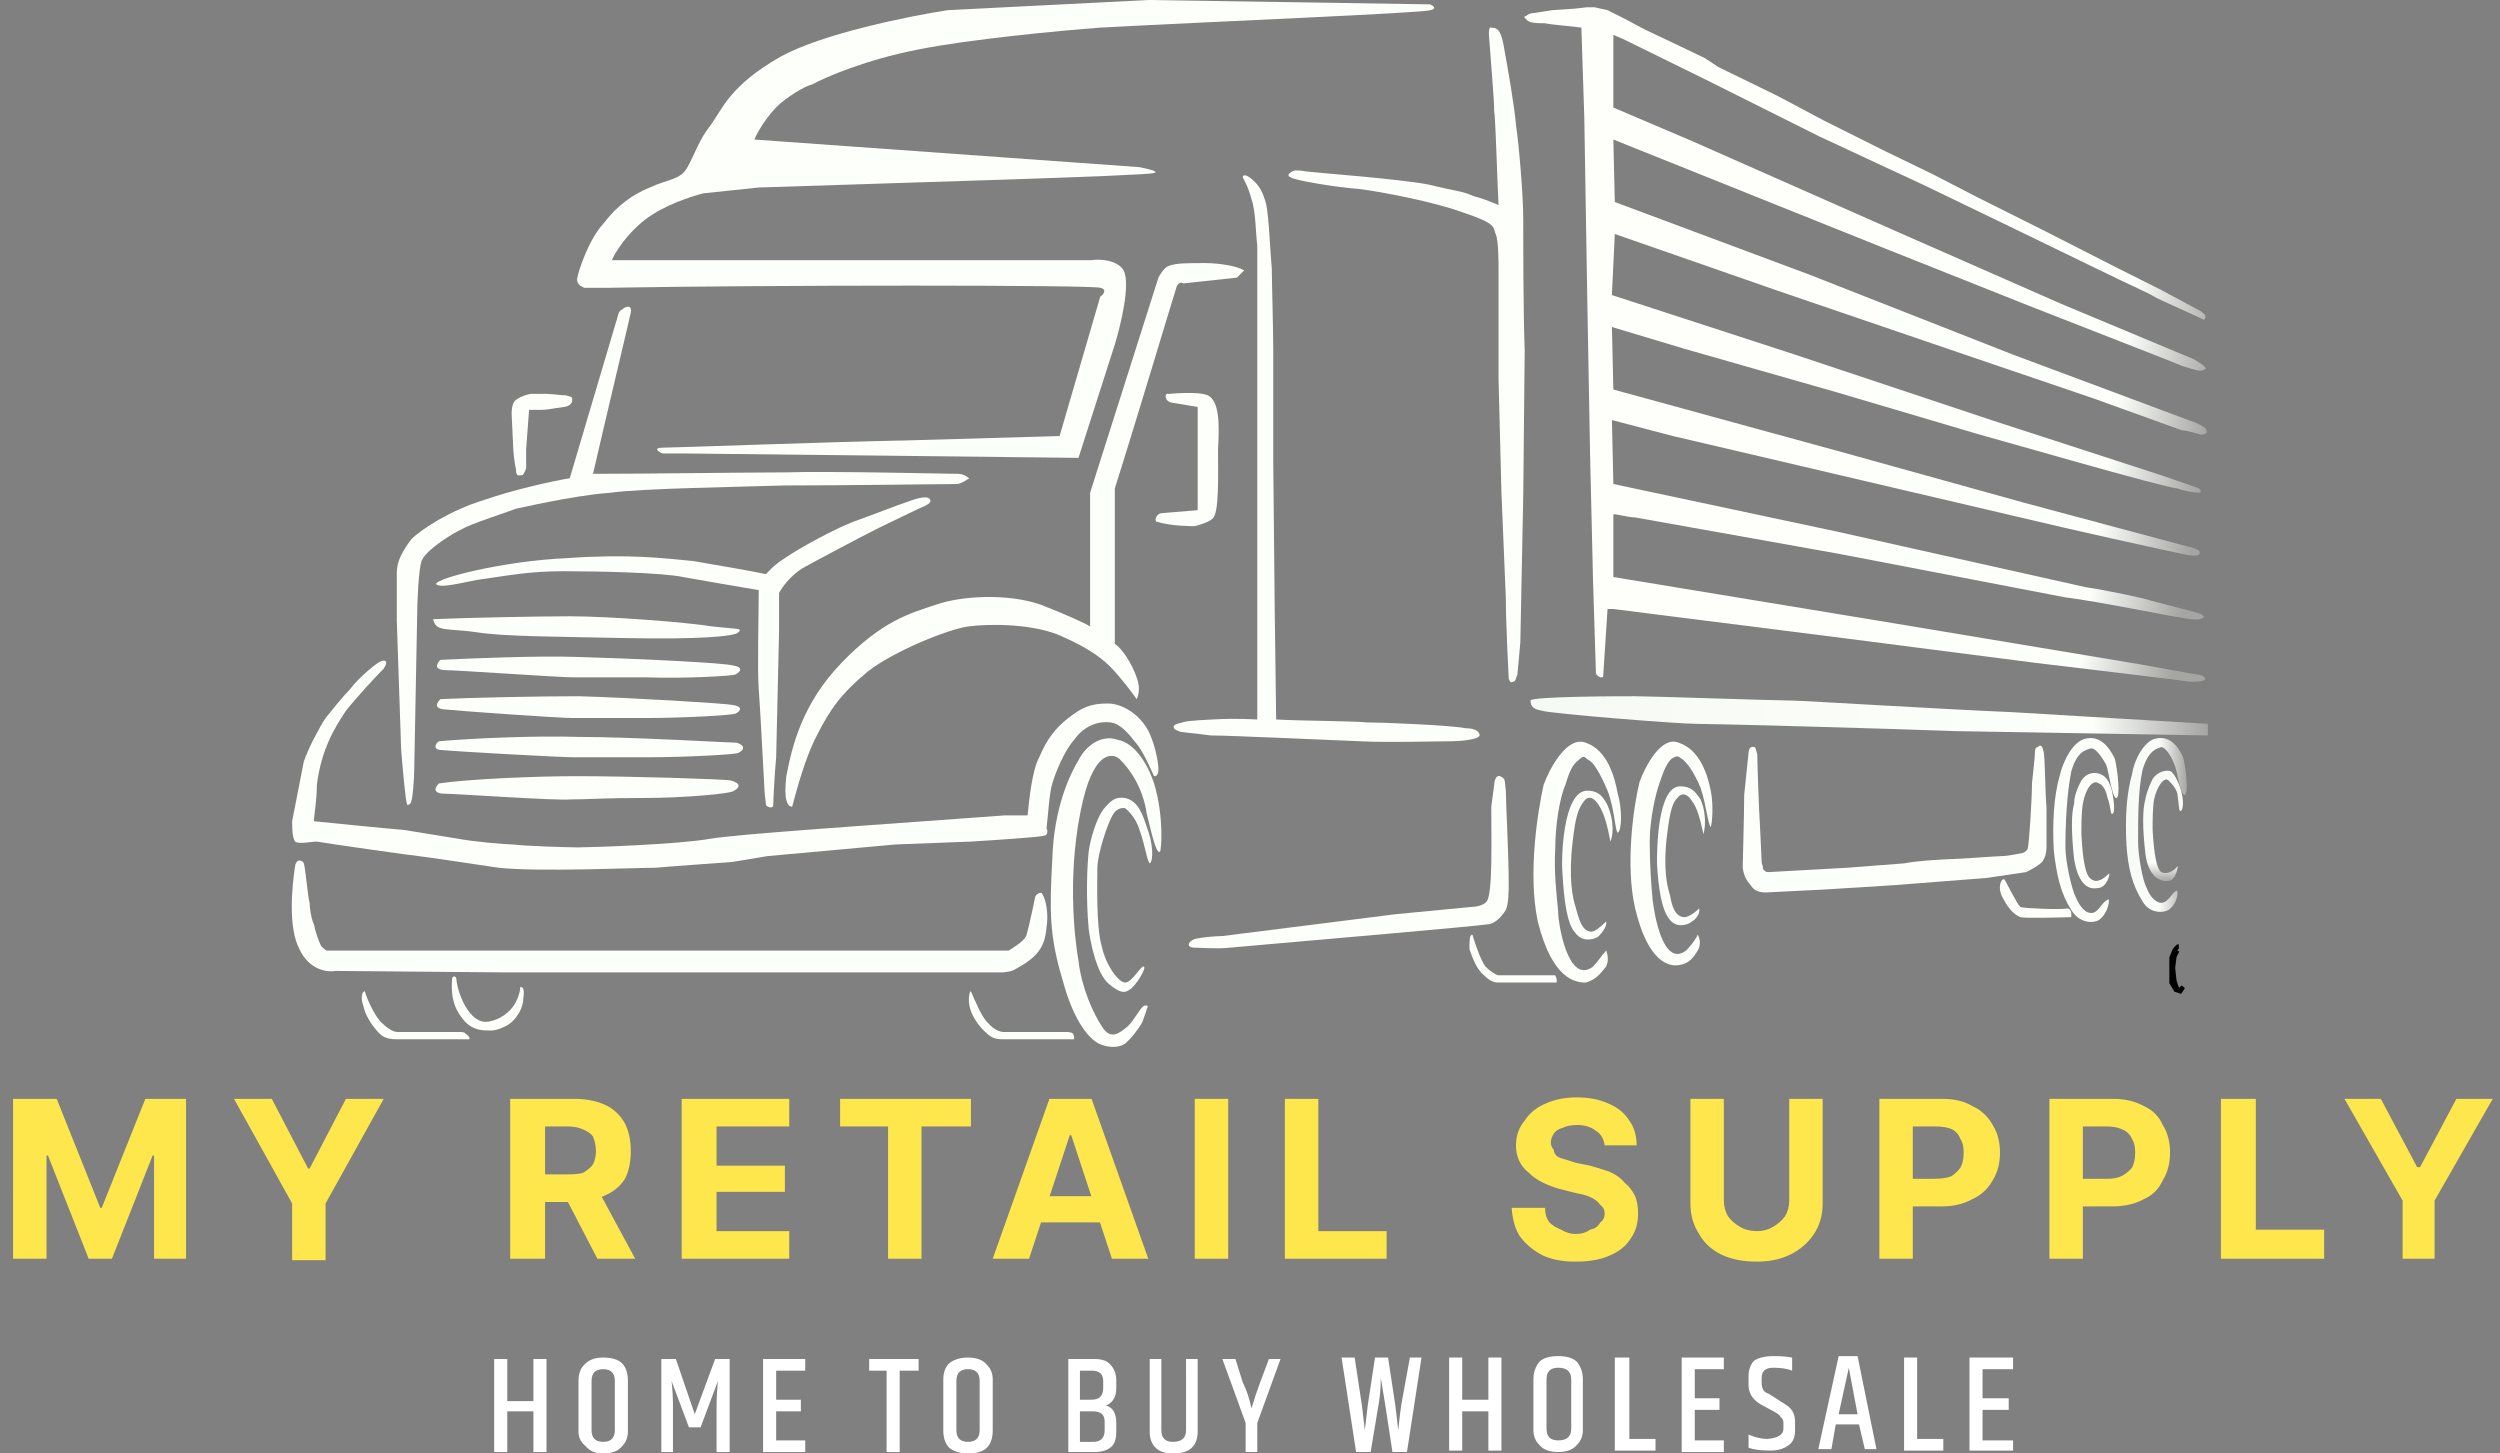 <?xml version="1.0" encoding="UTF-8"?>
<svg xmlns="http://www.w3.org/2000/svg" version="1.2" viewBox="0 0 172 100" width="172" height="100">
  <rect x="0" y="0" width="172" height="100" fill="#808080" stroke="none"/>
  <defs>
    <linearGradient id="P" gradientUnits="userSpaceOnUse"></linearGradient>
    <linearGradient id="g1" x2="1" href="#P" gradientTransform="matrix(4.156,0,0,11.877,146.311,56.741)">
      <stop stop-color="#f8faf6" stop-opacity="1"></stop>
      <stop offset=".53" stop-color="#fcfef9" stop-opacity="1"></stop>
      <stop offset="1" stop-color="#fdfffa" stop-opacity=".3"></stop>
    </linearGradient>
    <linearGradient id="g2" x2="1" href="#P" gradientTransform="matrix(0,7.574,-2.738,0,148.838,53.064)">
      <stop stop-color="#f8faf6" stop-opacity="1"></stop>
      <stop offset=".83" stop-color="#fcfef9" stop-opacity="1"></stop>
      <stop offset="1" stop-color="#fdfffa" stop-opacity=".3"></stop>
    </linearGradient>
    <linearGradient id="g3" x2="1" href="#P" gradientTransform="matrix(-40.275,-5.77,4.978,-34.748,151.865,33.265)">
      <stop offset=".01" stop-color="#fdfffa" stop-opacity=".3"></stop>
      <stop offset=".17" stop-color="#fdfffa" stop-opacity="1"></stop>
      <stop offset="1" stop-color="#fefefa" stop-opacity="1"></stop>
    </linearGradient>
    <linearGradient id="g4" x2="1" href="#P" gradientTransform="matrix(-46.646,0,0,-2.713,151.935,49.244)">
      <stop stop-color="#fdfffa" stop-opacity=".3"></stop>
      <stop offset=".17" stop-color="#fdfffa" stop-opacity="1"></stop>
      <stop offset="1" stop-color="#f7f9f5" stop-opacity="1"></stop>
    </linearGradient>
  </defs>
  <style>.a{fill:none;stroke:#000;stroke-width:.3}.b{fill:#fdfffa}.c{fill:url(#g1)}.d{fill:url(#g2)}.e{fill:url(#g3)}.f{fill:url(#g4)}.g{fill:#fee64d}.h{fill:#fff}</style>
  <path fill-rule="evenodd" class="a" d="m149.8 65.4l-0.2 0.4-0.1 0.8 0.1 0.9 0.2 0.6h0.2l0.2-0.2-0.2 0.3-0.3-0.1-0.3-0.5v-1-0.7l0.2-0.5c0 0 0.2-0.3 0.3-0.3"></path>
  <path class="b" d="m39.3 27.3c-0.1 0-0.3-0.1-0.4-0.1-0.3 0-0.9-0.1-1.3-0.1-0.5 0-0.9 0-1.1 0-0.5 0.1-0.9 0.3-1.1 0.5-0.2 0.3-0.2 0.7-0.2 0.9l0.1 2.1c0 0.4 0.1 1.3 0.2 1.7 0 0.5 0.2 0.4 0.3 0.4h0.1c0.1 0 0.2-0.2 0.3-0.5 0-0.3 0-0.8 0-1.3l0.2-2.7c0.1 0 0.4 0 0.8 0 0.5 0 0.8-0.1 1.6-0.2 0.7-0.1 0.6-0.6 0.5-0.7z"></path>
  <path class="b" d="m102.6 1.9c-0.3-0.1-0.1 1-0.1 1.3 0.1 1.4 0.3 3.7 0.3 4.4 0.1 0.7 0.2 4.6 0.3 6.5-0.3-0.1-0.9-0.4-1.7-0.6-0.9-0.4-1.1-0.3-3.1-0.8-2.1-0.4-7.6-0.8-8.4-0.9-0.5-0.1-0.9-0.1-1 0-0.2 0.1-0.4 0.3-0.1 0.4 0.2 0.2 3.2 0.7 4.7 0.8 1.6 0.2 5.2 0.9 7.1 1.6 2.4 0.8 2.1 1 2.3 1.5 0.2 0.4 0.2 1.9 0.2 2.5v7.5l0.2 7.8 0.3 7.2c0 1.8 0.2 5.5 0.2 5.6 0.1 0.2 0.1 0.3 0.3 0.2 0.2 0 0.2-0.3 0.3-0.5l0.2-2.2 0.2-10.1 0.1-10c-0.1-2.5-0.1-7.6-0.1-9 0-1.7-0.3-5.2-0.5-6.5-0.1-1.3-0.6-4.1-0.8-5.2-0.2-1.2-0.4-1.5-0.9-1.5z"></path>
  <path class="b" d="m20.9 59.4c0-0.1-0.2-0.2-0.3-0.2-0.2 0-0.3 0.3-0.3 0.4-0.2 1.3-0.5 4.2 0.3 5.7 0.7 1.5 2 1.6 2.5 1.5l11.4 0.1h10.7 9.9 6.9c2.1 0 6.4 0 7 0 0.7-0.1 0.5 0 1.5-0.6 0.9-0.6 1.4-1.2 1.5-2.5 0.2-1.3-0.2-2.2-0.3-2.3 0-0.1-0.2-0.1-0.3 0-0.2 0.1-0.2 0.3-0.3 0.8-0.1 0.5-0.4 1.8-0.5 2.1-0.2 0.4-0.9 0.8-1.2 1h-14.6-19.3-10.5-2.5q-0.1 0-0.4-0.3c-0.2-0.4-0.4-1-0.5-1.5-0.2-0.4-0.3-1.2-0.3-1.5-0.1-0.2-0.3-2.5-0.4-2.7z"></path>
  <path class="b" d="m144.9 52.6c0.2 0.5 0.4 2.3 0.7 2.3 0.3 0 0.1-1.9-0.1-2.7-0.2-0.4-0.8-1.6-1.9-1.4-1 0.1-1.7 1.7-1.9 2.6-0.4 1.4-0.5 3.2-0.4 5.1 0.2 1.8 0.5 3 1.2 4.1 0.6 1 1.6 0.9 1.9 0.7 0.7-0.5 0.8-1.6 0.6-1.4-0.4 0.2-0.6 0.8-1 0.9-0.5 0.1-0.9-0.4-1.2-1.1-0.3-0.6-0.7-2.5-0.7-3.4 0-1.7 0.1-3.7 0.4-5.2 0.4-1.5 1.1-1.5 1.3-1.6 0.3-0.1 0.7 0.4 1.1 1.1z"></path>
  <path class="c" d="m149.6 52.6c0.2 0.4 0.4 2.1 0.7 2.1 0.3-0.1 0.1-1.8-0.1-2.6-0.2-0.4-0.7-1.5-1.8-1.3-0.9 0.1-1.6 1.6-1.7 2.4-0.4 1.4-0.5 3.1-0.4 4.9 0.1 1.6 0.4 2.8 1.1 3.9 0.5 0.9 1.5 0.8 1.8 0.6 0.7-0.5 0.7-1.5 0.5-1.3-0.3 0.2-0.5 0.7-0.9 0.8-0.4 0.1-0.9-0.4-1.1-1-0.3-0.5-0.6-2.3-0.6-3.2 0-1.6 0-3.5 0.3-4.9 0.4-1.4 1-1.5 1.3-1.6 0.2 0 0.6 0.4 0.9 1.2z"></path>
  <path class="b" d="m143.9 60.5c-0.4-0.2-0.6-1.2-0.7-3.1 0-0.7 0-1.5 0.1-2.1 0.2-1.1 0.7-1.7 1.1-1.4 0.3 0.1 0.5 0.5 0.6 1 0.2 0.5 0.2 1.1 0.3 1.1 0.2 0 0.2-0.6 0-1.6-0.1-0.4-0.3-0.9-0.7-1.1-0.4-0.2-1-0.2-1.4 0.4-0.1 0.2-0.5 0.9-0.5 1.6-0.2 0.6-0.2 2 0 3.8 0.3 1.9 1.1 2.1 1.6 2 0.7 0 0.9-1.1 0.8-1-0.3 0.3-0.8 0.7-1.2 0.4z"></path>
  <path class="d" d="m148.7 60c-0.3-0.2-0.5-1.1-0.6-2.9 0-0.7 0-1.5 0.1-2.1 0.2-0.9 0.7-1.6 1-1.3 0.2 0.2 0.5 0.5 0.6 0.9 0.1 0.6 0.1 1.2 0.2 1.2 0.2 0 0.3-0.7 0-1.6-0.1-0.3-0.3-0.8-0.6-1.1-0.3-0.2-1 0-1.3 0.5-0.1 0.2-0.4 0.8-0.5 1.4-0.2 0.7-0.2 2 0 3.7 0.2 1.7 1.1 2 1.6 1.9 0.5 0 0.7-1.1 0.6-1-0.2 0.3-0.7 0.6-1.1 0.4z"></path>
  <path class="b" d="m139 62.4c-0.3-0.3-1-1.8-1.1-1.9-0.1-0.1-0.5 0.3-0.2 1.1 0.4 0.8 0.8 1.3 1.3 1.5 0.4 0.1 3.5 0 3.5 0 0 0 0.1-0.6-0.3-0.6-0.3 0.1-3 0-3.2-0.1z"></path>
  <path class="b" d="m120.9 51.9c-0.1-0.3-0.1-0.5-0.2-0.5-0.3-0.1-0.4 0.2-0.4 0.4l-0.3 2.9c0 1.4-0.1 4.4-0.1 5 0.1 0.7 0.3 0.9 0.7 1.4 0.3 0.3 0.7 0.3 0.9 0.3l4-0.2 4.8-0.3 6.4-0.5 2.7-0.4c0.2-0.1 0.8-0.4 1.1-0.7 0.3-0.4 0.3-0.9 0.3-1.1v-2.6c-0.1-1.2-0.1-3.5-0.2-3.9-0.1-0.4-0.2-0.5-0.4-0.3-0.2 0-0.2 0.3-0.2 0.4 0 0.3-0.1 1.1-0.2 2.1 0 1-0.2 4.3-0.3 4.5 0 0.1-0.3 0.3-0.4 0.3-0.1 0-0.9 0.2-1.4 0.2-0.3 0-2.9 0.2-3.3 0.2-0.3 0-2.4 0.1-3.4 0.3l-3.9 0.3c-1.8 0.1-5.3 0.3-5.4 0.3-0.2 0-0.2 0-0.4-0.2 0-0.2-0.1-0.4-0.1-0.5l-0.1-2.2c-0.1-1.5-0.2-4.8-0.2-5.2z"></path>
  <path class="b" d="m86.1 12.3c-0.5-0.4-0.6-0.2-0.6-0.1 0.1 0.2 0.4 0.7 0.6 1.5 0.3 0.8 0.3 2.5 0.4 3.2v16.6 16c-0.3 0-1.2-0.1-3.1 0-1.8 0.1-1.7 0.1-2.4 0.3-0.4 0.1-0.3 0.4 0.1 0.5 0.1 0.1 0.8 0.1 2.2 0.3 1.3 0 7.8 0.3 10.3 0.4 2 0.1 5 0 6.2 0 0.6 0 1.9-0.1 2-0.4 0-0.2-0.2-0.5-1-0.5-0.9-0.2-5.7-0.4-6.8-0.4-0.9-0.1-4.5-0.1-6.2-0.2l-0.1-7.6-0.1-10.1v-7.6c0-1.6-0.1-4.9-0.1-5.7-0.1-1-0.2-3.7-0.4-4.5-0.2-0.7-0.4-1.2-1-1.7z"></path>
  <path class="b" d="m102.8 54l-0.2 1.5c0 2.3 0.1 5.9-0.3 6.5-0.2 0.3-0.8 0.4-1.1 0.4l-5.2 0.5-11.9 1.5c-0.5 0-1.5 0.1-1.9 0.2-0.5 0.2-0.6 0.6 0 0.6 0.2 0 1.7 0.1 2.4 0 5.7-0.5 17.2-1.5 17.7-1.6 0.5 0 1-0.5 1.3-1 0.2-0.4 0.2-1.4 0.2-1.9 0-1.8-0.2-5.6-0.2-6.3-0.1-0.8 0-0.8-0.4-1-0.3-0.1-0.4 0.4-0.4 0.6z"></path>
  <path class="b" d="m82.4 28l-1.8-0.3c-0.5-0.1-0.5-0.7-0.2-0.6 0.1 0 2-0.2 2.7 0.1 0.8 0.4 0.8 2 0.7 3.7 0 1.7 0.1 4.5-0.4 4.8-0.2 0.2-0.8 0.4-1.2 0.5-0.3 0-1.6 0-2.6-0.3-0.2 0-0.1-0.6 0.4-0.6l2.4-0.2z"></path>
  <path class="b" d="m98.4 0.7c0.5-0.1 0.2-0.3 0-0.4l-19.4-0.3-13.8 0.7c-2.6 0.4-8.6 1.6-11.5 3.2-3.5 2-4 3.6-4.8 4.7-0.8 1-1.1 2-1.6 2.9-0.5 0.9-1.3 0.8-2.6 1.4-1.2 0.5-2.2 1.2-3.2 2.5-1 1.1-1.7 3.2-1.8 3.8 0 0.4 0.3 0.5 0.5 0.6h1.6c11.1-0.2 33.4-0.2 33.9 0 0.5 0.1 0.2 0.5 0 0.6l-2.8 9.6-10.5 0.3c-5.3 0.1-16.1 0.5-16.8 0.5-0.7 0-0.3 0.3 0 0.4h1.7l26.9 0.3 2.5-7.8c0.4-1.3 1.1-4.2 0.6-5.1-0.4-0.7-1.6-0.8-2.2-0.7h-33c0.2-0.5 1-1.8 2.3-2.8 1.3-1 3.2-1.6 4-1.8l3.8-0.4c8.9-0.3 26.8-0.8 27.2-1 0.4-0.1-0.5-0.3-1-0.4l-26.5-1.9c0.2-0.5 0.9-1.7 1.8-2.5 1-0.8 1.8-1.2 2.2-1.3 0.9-0.5 3.7-1.7 7.3-2.4 3.5-0.7 9.8-1.3 12.5-1.5 7.3-0.4 22.2-1 22.7-1.2z"></path>
  <path class="b" d="m42.8 21.3c-0.3 0.1-0.3 0.6-0.4 0.8l-3.2 10.8c-1.2 0.2-3.9 0.8-5.9 1.5-2.3 0.7-4.3 2-5 2.7-0.6 0.8-1 1.5-1 2.3v3.3l0.3 8.9c0.1 1.2 0.3 3.5 0.4 3.7 0 0.2 0.3 0 0.3-0.2 0.1-0.2 0.2-1.6 0.2-2.2l0.2-10.5c0-1 0.1-3.2 0.3-3.8 0.3-0.8 2.3-2 2.8-2.2 0.4-0.3 3.5-1.3 3.7-1.4 0.1 0 3.8-0.9 6.5-1.1 2.1-0.3 8.8-0.4 12-0.5 3.8 0 11.5-0.1 11.9-0.1 0.4-0.1 0.6-0.3 0.8-0.4-0.1 0-0.3-0.3-0.8-0.3-0.5 0-8.9-0.2-11.9-0.1-2.5 0-9.9 0.1-13.2 0.1 0.8-3.5 2.5-10.6 2.6-11.1 0.1-0.6-0.4-0.4-0.6-0.2z"></path>
  <path class="b" d="m32.8 39.9c-1.9 0.4-2.5 0.5-2.8 0.3-0.1-0.4 4.6-1.6 9-1.8 4.3-0.3 6.6 0 8.7 0.2 1.7 0.3 4.1 0.7 5 0.9 0.1-0.1 0.5-0.6 1.3-1.1 1-0.7 3.4-2 4.7-2.5 1.4-0.5 2.9-1.1 3.8-1.4 0.8-0.3 1.4-0.4 1.5-0.1 0.1 0.2-0.3 0.4-0.8 0.6-0.4 0.2-1.9 0.9-2.7 1.3-1.4 0.7-4.4 2.3-5.3 2.8-0.8 0.5-1.4 1.3-1.6 1.7v2.6l-0.2 8.7c-0.1 1-0.2 3-0.2 3.3 0 0.2-0.3 0.2-0.5 0 0-0.2-0.1-0.7-0.1-1-0.1-1.8-0.3-5.7-0.4-7-0.1-1.4 0-5 0-6.8-1.2-0.2-4.1-0.7-5.2-0.9-1.4-0.3-5.7-0.4-8.2-0.4-2.5 0-3.8 0.3-6 0.6z"></path>
  <path class="b" d="m39.2 42.4c-2.1 0-7.2 0.1-9.4 0.2 0.2 0.9 0.9 0.6 3 0.9 1.8 0.3 5.7 0.3 10.3 0.4 4.7 0.1 7.5-0.1 7.7-0.4 0.3-0.3 0-0.2-1.8-0.4-1.8-0.3-7.2-0.7-9.8-0.7z"></path>
  <path class="b" d="m39.8 45.2c-2.8-0.1-7.5 0.1-9.5 0.2-0.2 0.2-0.5 0.6 0.2 0.7 0.9 0 7.9 0.5 8.9 0.5 1.1 0 2.2 0 5 0 2.8 0.1 6.1-0.1 6.2-0.2 0.4-0.2 0.5-0.5-0.1-0.6-0.5-0.2-7.1-0.5-10.7-0.6z"></path>
  <path class="b" d="m39.8 47.9c-2.8 0-7.5 0.1-9.5 0.2-0.2 0.2-0.5 0.6 0.2 0.7 0.9 0.1 7.9 0.6 8.9 0.6 1.1 0 2.2 0 5 0 2.7 0 6-0.2 6.2-0.3 0.4-0.2 0.5-0.5-0.2-0.6-0.4-0.1-7-0.5-10.6-0.6z"></path>
  <path class="b" d="m39.8 50.7c-2.8-0.1-7.5 0.1-9.6 0.3-0.2 0.1-0.5 0.6 0.2 0.6 0.9 0.1 8.1 0.5 9.1 0.5 1 0 2.2 0 5 0 2.8 0 6.2-0.2 6.3-0.3 0.4-0.2 0.5-0.5-0.1-0.7-0.5 0-7.2-0.4-10.9-0.4z"></path>
  <path class="b" d="m39.7 53.4c-2.9 0-7.5 0.2-9.5 0.5-0.2 0.2-0.5 0.6 0.2 0.7 0.9 0 7.9 0.5 8.9 0.4 1.1 0 2.2-0.1 5-0.1 2.8 0 6.1-0.3 6.2-0.5 0.4-0.2 0.5-0.5-0.2-0.7-0.4-0.1-7.1-0.3-10.6-0.3z"></path>
  <path class="b" d="m85.1 19.1l0.5-0.5c-0.5-0.3-1.7-0.5-2.7-0.5-1.3 0-2 0-2.5 0.2-0.3 0.1-0.6 0.6-0.7 0.8l-4.7 14.8v9.2c-0.3-0.2-1.6-0.8-3.4-1.5-2.3-0.8-5.5-0.6-7.2 0-1.8 0.6-3.7 1.1-6.5 4-2.7 2.8-3.4 5.7-3.8 7.8-0.2 1.7 0.1 2.1 0.4 2.1 0.3-1.1 0.9-3.4 1.7-4.9 0.9-1.8 1.7-2.9 3.5-4.4 1.8-1.4 5.5-2.9 6.9-3.1 1.5-0.2 4.6-0.2 6.5 0.7 1.8 0.8 2.8 1.5 3.6 2.4 0.7 0.8 1.3 1.6 1.5 1.9 0.1-0.2 0.3-0.7 0-1.5-0.3-0.9-1-2-1.5-2.3v-10.7c1.4-4.4 4-13.1 4.2-13.7 0.1-0.5 0.4-0.5 0.5-0.4z"></path>
  <path class="b" d="m23.8 48.9c0.8-1 2.1-2.4 2.6-2.9 0.4-0.6 0-0.6-0.2-0.5-0.3 0.1-1.6 1.2-2.1 1.9-0.5 0.5-1.3 1.5-1.7 2-0.4 0.6-1.2 2.1-1.5 3-0.2 1-0.6 3.1-0.8 4.1 0 0.4 0 1.1 0.2 1.4 0.3 0.2 1.1 0 1.5 0 0.5 0.1 6.8 1 7 1 0.1 0 3.5 0.5 5.5 0.8 2.7 0.3 9.5 0 10.8 0 1.1-0.1 4-0.3 5.3-0.4l2.4-0.4 8.8-0.8 5.2-0.2c1.6-0.1 4.7-0.3 5-0.4 0.3 0 0.3-0.4 0.2-0.5 0.1-0.8 0.2-2.5 0.4-3.1 0.2-0.7 0.8-2.2 1.5-3 0.7-1 1.7-1.3 2.5-1.2 0.7 0.1 1.2 0.7 1.9 1.6 0.5 0.7 0.9 1.7 1.1 2.1 0.1 0 0.3 0 0.3-0.5 0-0.5-0.3-2-0.8-2.8-0.6-1-1.7-1.7-2.7-1.7-1.2 0-1.8 0.3-2.7 1-0.9 0.7-1.5 1.5-2 2.7-0.5 0.9-0.7 3-0.8 4h-1.6l-5.5 0.4c-4.1 0.3-12.9 0.9-14.7 1.2-2.2 0.4-8.3 0.6-9.1 0.6-0.8 0-3.8-0.1-4.5-0.2-0.5 0-2.8-0.2-3.8-0.4 0 0-2.5-0.4-3.7-0.6-1.3-0.1-6.2-0.6-6.2-0.6 0-0.4 0.2-1.4 0.2-2.5 0.3-2.4 1.2-3.9 2-5.1z"></path>
  <path class="b" d="m110.6 54.4c0.5 1.3 0.5 2.7 0.7 2.9 0.3-0.2 0.3-1.7 0-2.7-0.2-1.1-0.7-3-2.2-3.5-1.3-0.5-2.5 1.8-2.9 2.9-0.4 1.8-1.1 6.1-0.4 9.4 1 4 2.6 4.2 3.3 4.2 0.7-0.2 1-0.6 1.4-1.1 0.2-0.4 0.1-0.9 0-1.1-0.2 0.2-0.6 0.8-0.9 1.1-1.7 1.3-2.4-2.9-2.4-3.8-0.1-1.1-0.3-2.7-0.2-4.3 0-1.6 0.3-3.5 0.7-4.4 0.3-1 0.5-1.4 0.9-1.7 0.4-0.4 0.4-0.2 0.7 0 0.3 0.1 0.8 0.9 1.3 2.1z"></path>
  <path class="b" d="m110 55.4c0.4 0.6 0.6 1.5 0.8 2.5 0.3-0.8 0.1-1.8-0.2-2.5-0.4-0.8-0.8-1-1.4-1-1.7 0-1.8 4.8-1.7 5.7 0.1 1.8 0.3 3.5 0.9 4.1 0.5 0.7 1.4 0.4 1.6 0.2 0.2-0.2 0.6-0.7 0.5-1-0.4 0.4-0.8 0.7-1 0.7-0.7 0-0.9-1-1.1-1.7-0.2-0.6-0.5-2-0.2-4.5 0.2-1.8 0.4-2.3 0.8-2.8 0.3-0.4 0.7-0.2 1 0.3z"></path>
  <path class="b" d="m117 54.2c0.4 1.2 0.5 2.5 0.7 2.7 0.1-0.3 0.2-1.5 0-2.5-0.2-1-0.7-2.8-2.2-3.3-1.2-0.5-2.3 1.6-2.7 2.7-0.4 1.6-1 5.7-0.3 8.7 0.9 3.8 2.4 4 3 3.9 0.7-0.1 1-0.5 1.3-1 0.2-0.3 0.2-0.8 0-1.1-0.1 0.3-0.5 0.8-0.8 1.1-1.6 1.2-2.2-2.6-2.3-3.5-0.1-1-0.2-2.5-0.2-4 0-1.5 0.4-3.3 0.7-4.1 0.3-0.9 0.5-1.3 0.8-1.6 0.5-0.3 0.5-0.1 0.7 0 0.3 0.2 0.8 0.8 1.3 2z"></path>
  <path class="b" d="m116.4 55.1c0.4 0.5 0.6 1.4 0.8 2.3 0.2-0.8 0.1-1.7-0.2-2.4-0.4-0.6-0.7-0.9-1.4-0.9-1.6 0-1.6 4.5-1.6 5.3 0.1 1.7 0.3 3.2 0.9 3.9 0.5 0.6 1.3 0.3 1.5 0.1 0.2-0.1 0.6-0.5 0.5-0.9-0.4 0.4-0.8 0.6-1 0.6-0.7 0-0.9-0.9-1-1.5-0.2-0.6-0.5-1.9-0.2-4.2 0.2-1.7 0.4-2.2 0.7-2.5 0.3-0.4 0.7-0.3 1 0.2z"></path>
  <path class="b" d="m77.4 67.6c0.5 0 1.1-1.2 1.3-1.1 0.2 0.1-0.6 1.4-1 1.6-0.4 0.3-0.8 0.1-1.4-0.4-0.5-0.4-1.1-1.6-1.4-3.8-0.2-2.2-0.1-4.4 0-5.3 0.1-0.8 0.5-2.2 1-2.9 0.5-0.6 0.8-0.9 1.5-0.8 0.9 0.2 1.2 1.1 1.5 2 0.4 1 0.5 2.3 0.2 2.5-0.2-0.2-0.3-1.2-0.7-2.3-0.3-1-1-1.5-1-1.5 0 0-0.5-0.1-0.8 0.4-0.4 0.6-1.1 2.8-1.1 3.7 0 0.8-0.1 4.1 0.3 5.4 0.3 1.4 1.2 2.5 1.6 2.5z"></path>
  <path class="b" d="m79.4 53.9c0.7 2.3 0.5 4.7 0.4 4.7-0.2 0.1-0.4-0.5-0.9-2.6-0.3-2-1.3-3.2-1.8-3.7-0.3-0.4-1.7-1-2.6 2.8-1.1 4.7-0.6 9.3-0.3 11 0.2 1.8 1 3.6 1.6 4.5 0.6 1 1.2 0.5 1.8 0 0.5-0.5 0.8-1.2 1.1-1.4 0.3-0.1 0.3 0.1 0.2 0.2 0 0.1-0.2 0.6-0.3 0.9-0.2 0.4-0.8 1.2-1.2 1.5-0.4 0.3-1.2 0.3-1.8 0-0.6-0.3-1.7-1.4-2.5-4.4-0.9-3-0.9-4.7-0.7-8.3 0.1-3.5 1.2-5.8 1.8-6.8 0.5-1 1.6-1.8 2.7-1.4 1.1 0.2 2 1.5 2.5 3z"></path>
  <path class="b" d="m102.2 66.5c-0.3-0.4-0.7-1.5-0.9-2.2-0.2 0-0.2 0.4-0.2 1 0.2 0.6 0.5 1.4 1 1.8 0.4 0.4 0.7 0.5 1 0.5h4v-0.2c0 0 0-0.1-0.1-0.3-0.2 0-0.4 0-0.4 0h-3.5c-0.1 0-0.5-0.2-0.9-0.6z"></path>
  <path class="b" d="m68 70.4c-0.4-0.3-0.9-1.5-1.2-2.2-0.1 0-0.2 0.5-0.1 1 0.1 0.6 0.6 1.4 1.2 1.9 0.4 0.4 0.8 0.4 1.1 0.4h4.9v-0.1c0 0 0-0.2-0.1-0.3-0.1-0.1-0.4-0.1-0.5-0.1h-4.3c-0.1 0-0.6-0.1-1-0.6z"></path>
  <path class="b" d="m26.3 70.4c-0.4-0.3-1-1.5-1.2-2.2-0.2 0-0.3 0.5-0.1 1 0.1 0.6 0.6 1.4 1.1 1.9 0.4 0.4 0.9 0.4 1.2 0.4h5v-0.1c0 0-0.1-0.2-0.3-0.3 0-0.1-0.3-0.1-0.5-0.1h-4.2c-0.1 0-0.5-0.1-1-0.6z"></path>
  <path class="b" d="m35.4 69.1c-0.3 0.5-1 1.1-1.9 1.2-1.2 0.1-2-1.9-2.1-2.9 0-0.3-0.3-0.3-0.3 0-0.1 1.5 0.3 2.2 0.9 2.9 0.6 0.6 1.2 0.6 1.8 0.6 0.5 0 1.2-0.4 1.3-0.5 0.4-0.3 0.9-1 0.9-1.7 0.1-0.6 0-0.8-0.2-0.8 0 0.2-0.1 0.7-0.4 1.2z"></path>
  <path class="e" d="m105 1.1c-0.2 0-0.1 0.2 0 0.2 0.1 0.3 0.8 0.3 1.3 0.3 0.4 0.1 1.8 0.2 2.5 0.3l0.2 6.2 0.2 12.2 0.2 11.1 0.2 8.5 0.2 6.4c0 0.1 0.1 0.2 0.3 0.3 0.2 0 0.2 0 0.2-0.1l0.3-4.6h0.4l15.8 2 13.2 1.7c3.3 0.4 10.1 1.2 10.6 1.3 0.6 0 1.1 0 1.1-0.2 0-0.2-0.4-0.3-0.6-0.3l-3.9-0.7-18-3-18.2-3v-4.3c0-0.1 1 0.2 1.5 0.2l14 2.5 15.6 3c2.4 0.3 7.2 1.3 8 1.4 1.1 0.2 1.3 0.1 1.5 0 0.1-0.1-0.2-0.3-0.3-0.3-1-0.3-3.1-0.8-3.4-0.9-0.2-0.1-3-0.7-4.4-0.9l-17-3.8-15.5-3.3-0.1-4.4 4.2 1.1 23.9 5.6c3.3 0.8 10.1 2.3 11.1 2.5 1.3 0.3 1.3 0 1.2-0.2-0.1-0.1-0.6-0.3-0.8-0.3l-11.2-3-12.6-3.5-15.7-4.3-0.1-4.3 5 1.5 10.5 3 9.8 2.9 7.8 2.2c1.8 0.5 5.4 1.5 5.8 1.5 0.5 0.2 1.3 0.3 1.5 0.3 0.2 0 0.1-0.2 0-0.3l-2.6-0.9-11.7-3.8-13.5-4.5-12.6-4.1 0.2-4.2 11.2 3.9 12.3 4.2 9.4 3.2 6.1 2.2c0.4 0 1.2 0.3 1.4 0.3 0.3 0 0.4-0.2 0.3-0.3 0-0.2-0.5-0.4-0.7-0.5l-12.6-4.7-14-5.5-13.4-5-0.1-4.3 18.7 7.5 9.8 3.9c3.3 1.3 10 3.9 10.7 4.2 1 0.3 1.2 0.4 1.5 0.2 0.3 0-0.4-0.5-0.8-0.7l-9.1-3.8-11.6-5.1-13.8-6.1-5.4-2.3v-5l0.7 0.3 5.7 2.8 7.8 3.9 7.3 3.4 5.8 2.8 6.6 3.2c1 0.5 3 1.4 3.3 1.6 0.3 0.2 3.3 1.5 3.4 1.6 0.1 0 0.2-0.2 0.1-0.3 0-0.1-0.2-0.2-0.3-0.3l-2.8-1.5-3-1.5-4.9-2.5-2-1-2.6-1.3-3.1-1.6-3.3-1.6-4.2-2.1-3.2-1.7-4.1-2-0.9-0.6-2.3-1.1-1.9-0.9-1.3-0.7-1.2-0.6-0.9-0.2h-0.5l-0.9 0.1-1.5 0.1-1.3 0.2c-0.2 0-0.4 0.1-0.5 0.2z"></path>
  <path class="f" d="m112.5 47.9c-0.7 0-7.2 0-7.2 0.3 0 0.4 0.2 0.6 0.8 0.7 0.6 0.2 9.3 0.9 10.6 0.9 1.2 0 12.4 0.3 17.8 0.5l17.4 0.3v-0.8l-13.4-0.8c-4.8-0.2-14.5-0.8-15.2-0.8-0.9 0-9.8-0.3-10.8-0.3z"></path>
  <path class="g" d="m0.9 75.6h3l3 7.5h0.1l3-7.5h2.8v11h-2.2v-7.1h-0.1l-2.8 7.1h-1.6l-2.8-7.1h-0.1v7.1h-2.3zm15.2 0h2.6l2.5 4.8h0.1l2.5-4.8h2.6l-4 7.2v3.9h-2.3v-3.9zm19 11v-11h4.4q1.2 0 2.1 0.4 0.9 0.4 1.4 1.3 0.4 0.8 0.4 1.9 0 1.1-0.4 1.9-0.5 0.8-1.5 1.2-0.8 0.4-2.1 0.4h-2.9v-1.9h2.5q0.7 0 1.1-0.1 0.5-0.3 0.7-0.6 0.2-0.4 0.2-0.9 0-0.5-0.2-1-0.2-0.3-0.7-0.5-0.4-0.2-1.1-0.2h-1.5v9.1zm5.9-5l2.7 5h-2.6l-2.6-5zm5.9 5v-11h7.4v1.9h-5v2.7h4.7v1.8h-4.7v2.7h5v1.9zm10.9-9.1v-1.9h9v1.9h-3.4v9.1h-2.3v-9.1zm13 9.1h-2.5l3.9-11h2.9l3.9 11h-2.5l-2.8-8.5h-0.1zm-0.1-4.3h5.8v1.8h-5.8zm13.8-6.7v11h-2.3v-11zm3.9 11v-11h2.3v9.1h4.7v1.9zm22-7.8q-0.1-0.7-0.6-1-0.5-0.4-1.3-0.4-0.6 0-1 0.2-0.4 0.1-0.6 0.4-0.2 0.3-0.2 0.6 0 0.3 0.2 0.5 0 0.3 0.3 0.5 0.2 0.1 0.6 0.2 0.3 0.1 0.6 0.2l1 0.2q0.7 0.2 1.3 0.4 0.7 0.3 1.1 0.8 0.4 0.3 0.7 0.9 0.2 0.5 0.2 1.2 0 1-0.5 1.7-0.5 0.8-1.5 1.2-0.9 0.4-2.3 0.4-1.3 0-2.2-0.4-1-0.5-1.6-1.3-0.5-0.7-0.6-2h2.3q0 0.6 0.3 1 0.3 0.3 0.8 0.5 0.5 0.3 1 0.3 0.6 0 1-0.3 0.5-0.1 0.7-0.5 0.3-0.2 0.3-0.6 0-0.4-0.3-0.6-0.2-0.3-0.6-0.5-0.4-0.2-1-0.3l-1.2-0.3q-1.4-0.4-2.1-1.1-0.9-0.7-0.9-1.9 0-1 0.6-1.7 0.5-0.8 1.5-1.2 0.9-0.4 2.1-0.4 1.2 0 2.1 0.4 1 0.4 1.5 1.2 0.5 0.7 0.5 1.7zm12.7-3.2h2.3v7.2q0 1.2-0.6 2.1-0.6 0.9-1.6 1.4-1 0.5-2.3 0.5-1.5 0-2.5-0.5-1-0.5-1.5-1.4-0.6-0.9-0.6-2.1v-7.2h2.3v7q0 0.6 0.3 1.1 0.3 0.4 0.8 0.7 0.5 0.3 1.2 0.3 0.6 0 1.1-0.3 0.5-0.3 0.8-0.7 0.3-0.5 0.3-1.1zm6.2 11v-11h4.3q1.3 0 2.1 0.5 0.9 0.4 1.4 1.3 0.5 0.8 0.5 1.9 0 1.1-0.5 1.9-0.5 0.9-1.4 1.3-0.9 0.5-2.1 0.5h-2.8v-1.9h2.3q0.8 0 1.2-0.2 0.4-0.3 0.6-0.6 0.2-0.4 0.2-1 0-0.6-0.2-0.9-0.2-0.5-0.6-0.7-0.4-0.2-1.2-0.2h-1.5v9.1zm11.7 0v-11h4.4q1.2 0 2.1 0.5 0.9 0.4 1.3 1.3 0.5 0.8 0.5 1.9 0 1.1-0.5 1.9-0.4 0.9-1.3 1.3-0.9 0.5-2.2 0.5h-2.8v-1.9h2.5q0.6 0 1-0.2 0.5-0.3 0.7-0.6 0.2-0.4 0.2-1 0-0.6-0.2-0.9-0.2-0.5-0.7-0.7-0.4-0.2-1.1-0.2h-1.6v9.1zm11.8 0v-11h2.4v9h4.7v2zm8.5-11h2.5l2.5 4.7h0.2l2.5-4.7h2.5l-4 7v4h-2.2v-4z"></path>
  <path class="h" d="m36.7 93.5h0.9v6.4h-0.9v-2.8h-1.8v2.8h-0.9v-6.4h0.9v2.9h1.8zm3.1 1.5q0-0.8 0.5-1.2 0.4-0.4 1.2-0.4 0.9 0 1.3 0.4 0.4 0.4 0.4 1.2v3.5q0 0.6-0.4 1-0.4 0.5-1.3 0.5-0.8 0-1.2-0.5-0.5-0.4-0.5-1zm2.5 0q0-0.8-0.8-0.8-0.8 0-0.8 0.8v3.4q0 0.8 0.8 0.8 0.8 0 0.8-0.8zm7.9-1.5v6.4h-0.9v-3.1q0-0.9 0.1-1.8l-1.2 3.2h-0.8l-1.2-3.2q0.1 0.8 0.1 1.8v3.1h-0.8v-6.4h1l1.3 3.8 1.4-3.8zm2.3 0h2.9v0.8h-2v2h1.7v0.8h-1.7v2h2v0.8h-2.9zm10.7 0v0.8h-1.3v5.6h-0.9v-5.6h-1.2v-0.8zm1.7 1.4q0-0.7 0.4-1.1 0.5-0.4 1.3-0.4 0.9 0 1.3 0.5 0.4 0.4 0.4 1v3.5q0 0.8-0.4 1.2-0.4 0.4-1.3 0.4-0.8 0-1.3-0.4-0.4-0.4-0.4-1.2zm2.5 0.1q0-0.8-0.8-0.8-0.8 0-0.8 0.8v3.4q0 0.8 0.8 0.8 0.8 0 0.8-0.8zm9.4 0v0.5q0 0.9-0.7 1.2 0.7 0.2 0.7 1.2v0.6q0 0.7-0.3 1-0.4 0.4-1.2 0.4h-1.8v-6.4h1.8q0.8 0 1.1 0.4 0.4 0.4 0.4 1.1zm-1.7-0.7h-0.8v2h0.8q0.8 0 0.8-0.8v-0.5q0-0.7-0.8-0.7zm0.9 4.1v-0.6q0-0.7-0.8-0.7h-0.9v2.1h0.9q0.8 0 0.8-0.8zm5.6-4.9h0.8v5q0 0.7-0.4 1.1-0.4 0.4-1.3 0.4-0.8 0-1.2-0.4-0.4-0.4-0.4-1.1v-5h0.8v4.9q0 0.8 0.8 0.8 0.9 0 0.9-0.8zm4.9 6.4h-0.8v-2l-1.6-4.4h0.9l0.5 1.6q0.4 0.8 0.6 1.8 0.3-1 0.6-1.8l0.6-1.6h0.8l-1.6 4.4zm10.5-6.5h0.8l-1 6.5h-1q-0.6-4-0.8-5.1 0 1.1-0.2 2.1l-0.5 3h-1l-1-6.5h0.9l0.5 3.3 0.2 1.7q0.1-0.8 0.2-1.7l0.5-3.3h0.9l0.5 3.3 0.2 1.7q0.1-1 0.2-1.7zm5.4 0h0.9v6.4h-0.9v-2.7h-1.8v2.7h-0.9v-6.4h0.9v2.9h1.8zm3.1 1.5q0-0.7 0.4-1.2 0.4-0.4 1.3-0.4 0.9 0 1.3 0.4 0.4 0.5 0.4 1.2v3.5q0 0.6-0.4 1-0.4 0.5-1.3 0.5-0.9 0-1.3-0.5-0.4-0.4-0.4-1zm2.6 0q0-0.8-0.9-0.8-0.8 0-0.8 0.8v3.4q0 0.8 0.8 0.8 0.9 0 0.9-0.8zm3-1.5h1v5.6h1.8v0.8h-2.8zm4.6 0h2.9v0.8h-2v2h1.7v0.8h-1.7v2.1h2v0.8h-2.9zm4.6 1.3q0-0.7 0.4-1.1 0.5-0.3 1.3-0.3 0.8 0 1.3 0.1v0.9q-0.5-0.2-1.3-0.2-0.8 0-0.8 0.7v0.3q0 0.3 0.1 0.5 0.1 0.2 0.4 0.3l1.1 0.7q0.7 0.4 0.7 1.2v0.6q0 0.7-0.4 1-0.5 0.4-1.3 0.4-1 0-1.5-0.2v-0.9q0.7 0.3 1.3 0.3 1.1-0.1 1.1-0.7v-0.4q0-0.3-0.2-0.4 0-0.1-0.3-0.3l-1.1-0.6q-0.8-0.5-0.8-1.3zm8 5l-0.4-1.7h-1.6l-0.3 1.7h-0.9l1.4-6.4h1.3l1.3 6.4zm-1.8-2.4h1.3l-0.6-3.2zm4.5-3.9h0.9v5.6h1.8v0.8h-2.7zm4.5 0h3v0.8h-2.1v2h1.8v0.8h-1.8v2.1h2.1v0.7h-3z"></path>
</svg>
